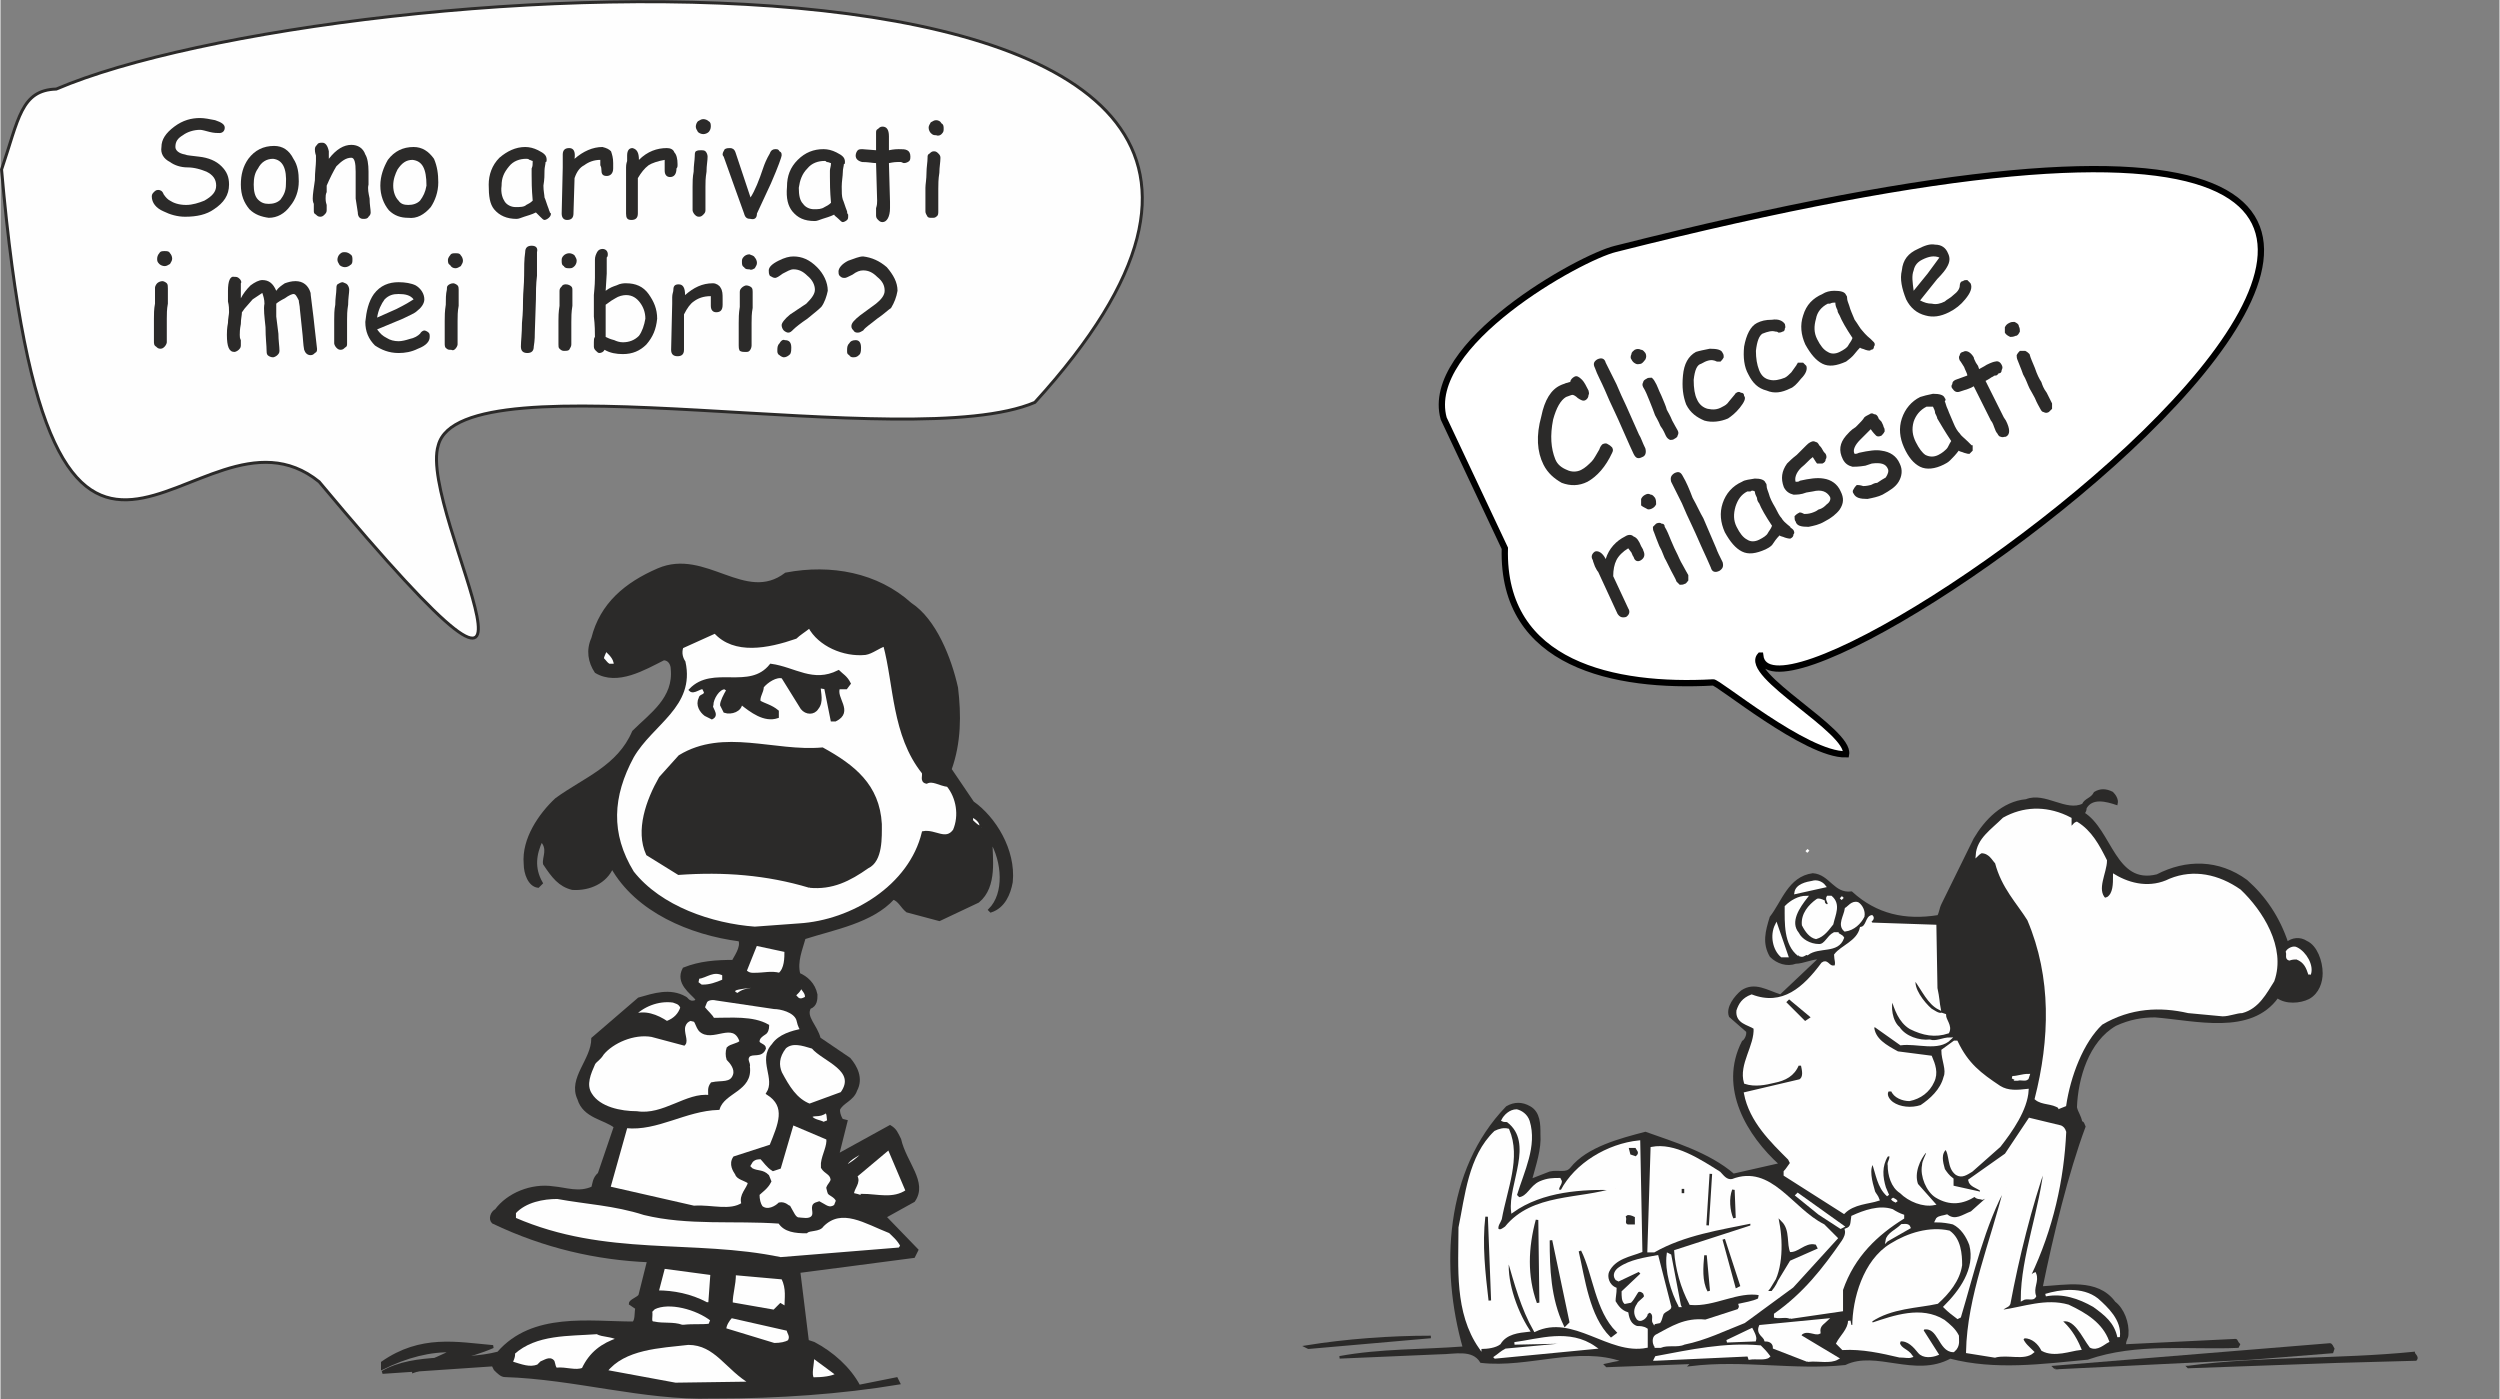 <?xml version="1.0" encoding="UTF-8"?>
<!DOCTYPE svg PUBLIC "-//W3C//DTD SVG 1.1//EN" "http://www.w3.org/Graphics/SVG/1.1/DTD/svg11.dtd">
<!-- Creator: CorelDRAW X7 -->
<svg xmlns="http://www.w3.org/2000/svg" xml:space="preserve" width="2346px" height="1313px" version="1.1" style="shape-rendering:geometricPrecision; text-rendering:geometricPrecision; image-rendering:optimizeQuality; fill-rule:evenodd; clip-rule:evenodd"
viewBox="0 0 2329 1304"
 xmlns:xlink="http://www.w3.org/1999/xlink">
 <rect x="0" y="0" width="2329" height="1304" fill="#808080" stroke="none"/>
 <defs>
  <style type="text/css">
   <![CDATA[
    .str0 {stroke:#2B2A29;stroke-width:2.791}
    .str1 {stroke:black;stroke-width:5.863}
    .str2 {stroke:#FEFEFE;stroke-width:2.383}
    .str3 {stroke:#2B2A29;stroke-width:2.383}
    .fil4 {fill:#FEFEFE}
    .fil5 {fill:#2B2A29}
    .fil0 {fill:#2B2A29}
    .fil1 {fill:#FEFEFE}
    .fil2 {fill:white}
    .fil3 {fill:#2B2A29;fill-rule:nonzero}
   ]]>
  </style>
 </defs>
 <g id="Layer_x0020_1">
  <path class="fil0 str0" d="M663 1302c-63,2 -128,-18 -193,-20 -3,0 -6,-3 -9,-6l-2 -4 -103 7c31,-18 74,-9 108,-18 32,-37 85,-28 126,-28 3,-3 2,-9 3,-14l-6 -4c0,-3 8,-5 9,-8l8 -32c-48,-2 -97,-13 -145,-36 -3,-3 -1,-9 3,-11 11,-15 33,-24 53,-21 12,1 24,6 37,0 1,-3 1,-9 6,-13l15 -44c-10,-8 -29,-9 -34,-26 -9,-19 13,-36 13,-56l43 -37c14,-4 29,-9 43,-1 2,1 2,3 6,4 2,0 5,0 5,-3 -5,-6 -19,-15 -12,-28 15,-6 30,-7 46,-7 1,-3 9,-13 6,-20 -46,-6 -96,-27 -119,-68 -6,14 -21,21 -37,20 -12,-3 -18,-11 -26,-23 -1,-6 5,-14 -3,-22 -6,13 -8,26 0,40l-3 3c-8,-1 -12,-12 -12,-21 -2,-23 14,-46 29,-60 26,-19 58,-30 72,-63 16,-16 39,-31 36,-59 0,-3 -2,-9 -8,-9 -18,9 -43,24 -63,12 -6,-9 -8,-20 -3,-31 8,-32 31,-51 61,-64 44,-19 81,33 119,4 42,-8 85,0 116,28 23,15 37,51 43,78 3,25 3,51 -6,76l21 31c20,14 39,44 36,74 -2,11 -7,23 -19,27l-1 -1c15,-15 13,-45 1,-65 0,16 5,43 -12,57l-36 17 -30 -8c-5,-4 -7,-10 -13,-12 -20,22 -55,28 -83,37 -3,11 -8,22 -5,34 7,3 14,9 16,19 0,4 0,10 -6,12 -5,9 6,17 9,29l28 19c6,7 12,18 6,29 -3,9 -13,11 -16,18 0,2 0,5 3,10l4 1 -8 32 49 -27c5,3 6,6 9,12 5,22 25,40 13,57l-27 15 30 31 -3 6 -107 14 8 65 6 2c17,9 33,23 42,40l35 -7 2 4c-54,9 -113,13 -170,13l-4 0 0 0z"/>
  <path class="fil1 str0" d="M629 1290l-65 -12c17,-22 51,-23 77,-26 26,0 36,24 59,37l-71 1z"/>
  <path class="fil1 str0" d="M757 1285c-3,-4 0,-13 0,-21l23 17c-5,3 -14,4 -23,4z"/>
  <path class="fil0 str0" d="M385 1278l0 -2 37 -17c-21,-1 -44,5 -66,16l0 -2 0 -3c36,-25 69,-18 103,-15 -23,10 -49,14 -74,23l0 0 0 0z"/>
  <path class="fil1 str0" d="M518 1276c-2,-1 -2,-4 -3,-7 -3,-4 -8,0 -11,1l-3 3c-8,3 -15,0 -25,-3 0,-1 3,-6 2,-9 21,-19 52,-17 78,-19 5,3 14,2 20,6 -15,5 -26,13 -33,28 -7,3 -16,-1 -25,0l0 0 0 0z"/>
  <path class="fil1 str0" d="M721 1253l-46 -14c0,-4 3,-9 6,-12l53 12c0,3 4,6 1,11 -3,2 -8,3 -14,3l0 0z"/>
  <path class="fil1 str0" d="M635 1236c-8,-3 -17,-1 -26,-3 -5,0 -2,-6 -3,-11l3 -3c14,-7 40,0 54,11l-2 5c-8,1 -15,0 -24,1l-2 0 0 0z"/>
  <path class="fil1 str0" d="M721 1222l-40 -7c0,-10 3,-17 3,-28l45 4c5,10 3,19 3,28l-5 -3 -6 6 0 0z"/>
  <path class="fil1 str0" d="M658 1215c-15,-8 -31,-11 -46,-11l6 -23 45 6 -2 28 -3 0 0 0z"/>
  <path class="fil1 str0" d="M727 1173c-81,-17 -163,0 -248,-37l0 -6c10,-11 27,-14 40,-14 27,5 53,6 81,15 41,10 84,5 126,8 5,8 15,9 25,9 3,-3 12,-1 15,-6 18,-18 40,-3 63,6 3,3 8,7 11,13l-2 3 -111 9 0 0z"/>
  <path class="fil1 str0" d="M744 1136c-4,0 -6,-6 -9,-11 -1,0 -4,-4 -9,-3 -3,3 -11,8 -17,3 -2,-3 -3,-7 -3,-12 3,-3 8,-6 11,-12l-2 -5c-5,-5 -9,-3 -15,-6l-3 -3 3 -5c3,-3 6,-3 9,-3 3,3 6,8 11,11l6 -2 12 -41 33 14c1,7 -4,15 -5,23l0 4c3,5 8,5 9,11 0,3 -3,5 -4,8l1 4c0,2 6,3 8,8l-2 5c-6,4 -9,0 -15,-3l-3 1c-5,2 0,8 -3,12 -3,4 -10,2 -13,2z"/>
  <path class="fil1 str0" d="M646 1125l-79 -18 16 -57c29,3 55,-16 86,-17 5,-16 31,-17 28,-39 1,-3 -3,-6 0,-10 4,-4 12,1 15,-7 0,-3 -5,-3 -6,-6 0,-4 3,-6 6,-8 2,-1 3,-4 3,-7 -14,-8 -34,-6 -51,-6 -1,-3 -6,-7 -9,-11l2 -5c1,-3 6,-4 10,-3l54 8c6,0 19,3 22,11 1,3 1,6 4,10 -9,2 -21,5 -27,14 -13,14 4,31 -5,45 19,12 11,29 3,49l-34 11c-4,6 0,12 2,15 1,4 8,5 12,8 -1,6 -9,12 -6,20 -12,8 -29,2 -45,3l-1 0 0 0z"/>
  <path class="fil1 str0" d="M803 1116c-3,-2 -6,-2 -9,-3 0,-6 7,-11 3,-17l31 -26 17 40c-13,9 -28,4 -42,4l0 2z"/>
  <path class="fil1 str0" d="M788 1088l0 -3c3,-6 12,-9 20,-15 -5,7 -11,12 -19,17l-1 1 0 0z"/>
  <path class="fil1 str0" d="M767 1047c-3,-2 -9,-2 -12,-6 2,-4 8,0 14,-5 3,1 2,6 3,9l-5 2z"/>
  <path class="fil1 str0" d="M593 1037c-15,0 -35,-4 -43,-17 -6,-9 -1,-20 3,-29 2,-3 5,-4 8,-9 9,-11 29,-20 46,-17l30 8c3,-3 -2,-11 0,-17 1,-3 3,-5 6,-6l4 1c2,2 2,5 5,9 11,11 31,-10 38,10l0 1c-3,3 -9,3 -12,6 -1,3 -1,7 0,10 3,3 8,9 6,15 -3,9 -12,6 -21,8 -3,4 -2,7 -2,12 -21,-3 -43,19 -68,15z"/>
  <path class="fil1 str0" d="M754 1030c-13,-5 -20,-17 -27,-30 -3,-7 -3,-15 4,-24 7,-6 16,-3 26,0 10,12 43,21 27,43l-30 11 0 0z"/>
  <path class="fil1 str0" d="M621 953c-9,-6 -21,-11 -32,-6 9,-10 24,-16 38,-14 2,1 6,1 8,6 -2,6 -6,11 -14,14l0 0z"/>
  <path class="fil1 str0" d="M743 931l-3 -3c1,-3 4,-3 6,-9l1 1c0,2 5,5 4,10 -2,1 -5,3 -8,1l0 0z"/>
  <path class="fil1 str0" d="M687 927l-4 -2 1 -3c5,-2 11,-2 17,-3l-1 3c-5,1 -8,1 -13,5z"/>
  <path class="fil1 str0" d="M653 919l-4 -3 1 -5c8,-1 14,-8 24,-3l0 6c-7,3 -13,5 -19,5l-2 0 0 0z"/>
  <path class="fil1 str0" d="M701 908c-1,0 -4,0 -7,-3l10 -25 28 6c0,7 0,17 -6,22 -8,-2 -14,0 -23,0l-2 0 0 0z"/>
  <path class="fil1 str0" d="M703 865c-40,-3 -88,-19 -114,-52 -22,-36 -20,-71 0,-108 18,-31 57,-47 48,-88 -2,-3 -4,-8 -2,-14l31 -14c18,20 49,14 75,5 3,-3 8,-6 13,-10 9,17 32,27 52,25 6,-1 12,-6 18,-8 10,37 8,84 36,119 1,3 -2,8 3,9 6,-3 12,2 20,3 9,11 12,28 6,42 -8,11 -18,0 -29,2 -12,50 -66,83 -116,86l-41 3 0 0z"/>
  <path class="fil0 str0" d="M754 826c-40,-12 -80,-15 -122,-12l-29 -18c-10,-22 0,-50 12,-71l18 -20c41,-25 88,-3 133,-7 29,16 52,34 54,70 0,12 1,34 -12,40 -17,12 -33,20 -54,18l0 0z"/>
  <path class="fil1 str0" d="M914 771c-3,0 -6,-3 -9,-6l0 -5c4,2 9,5 9,11l0 0z"/>
  <path class="fil1 str0" d="M530 748c2,-5 8,-6 13,-9 -2,3 -7,6 -13,9l0 0z"/>
  <path class="fil1 str0" d="M878 688l3 -31c0,6 0,14 0,21 0,4 0,5 -3,8l0 2z"/>
  <path class="fil0 str0" d="M775 671l-6 -30 -6 -1c0,6 3,14 -2,20 -3,5 -10,5 -14,0l-18 -29c-6,-2 -15,4 -19,9 0,5 -4,9 -3,14 5,3 11,4 17,9l0 5c-12,4 -24,-5 -34,-13 0,7 -9,10 -15,8l-3 -6c0,-3 3,-9 6,-14l-3 -2c-6,0 -12,10 -12,16 -2,3 6,9 0,12l-6 -3c-4,-3 -8,-9 -5,-15 0,-3 5,-2 5,-6l-2 -4c-3,-1 -9,5 -12,2 21,-22 55,2 75,-23 22,3 39,18 63,6 3,3 7,5 10,11l-3 4 -7 0c-4,10 13,22 -3,30l-3 0 0 0z"/>
  <path class="fil1 str0" d="M567 620c-3,-2 -3,-3 -6,-6 0,-3 2,-5 3,-9 2,3 9,7 9,15l-6 0 0 0z"/>
  <path class="fil2 str1" d="M1640 611c14,120 1127,-698 -135,-379 -33,8 -179,89 -160,158l57 121c-3,109 103,130 194,125 3,-2 87,68 124,67 4,-22 -96,-74 -80,-92z"/>
  <path class="fil1 str0" d="M297 449c-116,-94 -250,235 -296,-291 16,-47 18,-74 51,-75 259,-111 1343,-181 912,292 -117,50 -534,-44 -556,40 -20,63 153,350 -111,34z"/>
  <path class="fil3" d="M141 183c0,-2 1,-3 2,-4 1,-1 2,-2 4,-2 2,0 4,1 5,4 2,3 4,5 6,6 3,2 8,4 15,4 6,0 12,-2 17,-4 7,-4 11,-8 11,-14 0,-6 -3,-10 -9,-13 -5,-2 -11,-4 -18,-4 -6,0 -12,-2 -16,-5 -6,-3 -9,-8 -8,-14 0,-7 4,-13 12,-19 8,-6 16,-8 24,-8 4,0 9,1 14,2 6,2 9,4 9,7 0,3 -2,5 -5,5 -2,0 -5,0 -9,-1 -4,-1 -7,-2 -9,-2 -6,0 -12,2 -16,5 -5,3 -7,6 -7,11 0,3 3,6 9,7 2,1 6,1 13,2 9,1 16,4 21,9 5,5 7,10 7,17 0,10 -5,17 -14,23 -7,5 -16,7 -27,7 -7,0 -14,-2 -20,-5 -7,-3 -11,-8 -11,-14z"/>
  <path id="1" class="fil3" d="M250 203c-7,-1 -13,-3 -18,-8 -5,-6 -8,-13 -8,-23 0,-9 2,-17 7,-24 6,-8 14,-12 24,-12 8,0 14,4 18,12 4,6 5,13 5,21 0,9 -3,17 -8,23 -5,7 -12,11 -20,11zm4 -55c-6,0 -11,3 -14,9 -3,4 -4,9 -4,15 0,6 1,11 4,14 3,3 6,4 10,4 4,0 8,-1 11,-4 3,-4 5,-8 5,-14 1,-15 -3,-23 -12,-24z"/>
  <path id="2" class="fil3" d="M338 204c-3,0 -5,-2 -5,-6l-2 -13c0,-5 0,-9 0,-13 0,-1 0,-3 0,-6 0,-3 0,-5 0,-6 0,-8 -1,-13 -4,-13 -5,0 -9,3 -14,8 -3,5 -6,11 -9,18 0,2 0,4 0,6 -1,2 -1,4 -1,6 0,1 0,3 1,6 0,2 0,4 0,5 0,2 -1,3 -2,4 -1,1 -2,2 -4,2 -2,0 -3,-1 -4,-2 -2,-1 -2,-2 -2,-4 0,-1 0,-3 0,-6 -1,-2 -1,-4 -1,-5 0,-4 1,-10 2,-17 0,-8 1,-14 1,-18 0,-1 0,-3 0,-5 -1,-3 -1,-5 -1,-6 0,-2 1,-3 2,-4 1,-2 3,-2 5,-2 3,0 5,3 6,8l0 7c7,-9 14,-13 21,-13 6,0 11,3 13,9 2,3 3,9 3,16l0 7 0 5c-1,4 0,8 1,13 0,6 1,10 1,13 0,2 -1,3 -2,4 -1,2 -3,2 -5,2z"/>
  <path id="3" class="fil3" d="M380 203c-7,0 -13,-2 -18,-7 -5,-6 -8,-14 -8,-23 0,-9 3,-17 7,-24 6,-8 14,-12 24,-12 8,0 14,4 19,11 3,7 4,14 4,22 0,9 -3,17 -7,23 -6,7 -13,11 -21,10zm4 -54c-6,0 -10,3 -14,9 -2,4 -4,9 -4,15 0,6 2,11 5,14 2,3 5,4 9,4 4,0 8,-1 11,-4 3,-4 5,-8 6,-14 0,-16 -4,-23 -13,-24z"/>
  <path id="4" class="fil3" d="M507 205c-1,0 -2,-1 -4,-3 -2,-2 -3,-3 -4,-4 -4,2 -8,3 -11,4 -3,1 -5,2 -7,2 -9,0 -16,-3 -21,-9 -4,-5 -5,-12 -5,-23 0,-9 3,-18 10,-25 7,-6 15,-10 24,-10 4,0 8,1 12,3 6,3 8,5 8,9 0,1 0,2 -1,2 0,2 -1,5 -1,8 0,4 0,8 -1,14 0,5 1,9 1,11 1,2 2,6 4,11 0,1 1,2 1,3l1 1c0,2 -1,3 -2,4 -1,1 -3,2 -4,2zm-12 -42c0,-2 0,-4 0,-6 1,-2 1,-4 1,-7 -1,0 -2,-1 -3,-1 -1,-1 -2,-1 -3,-1 -6,0 -12,2 -16,7 -5,6 -7,11 -7,18 -1,7 1,12 3,15 2,3 6,5 10,5 4,0 8,0 10,-2 2,-1 4,-2 6,-4 -1,-11 -1,-19 -1,-24z"/>
  <path id="5" class="fil3" d="M571 157c0,5 -3,7 -6,7 -4,0 -5,-2 -5,-6 0,-1 0,-2 -1,-4l0 -5c-6,0 -11,2 -15,5 -4,2 -7,6 -9,12l-1 33c0,4 -2,6 -6,6 -3,0 -5,-2 -5,-6l1 -43c0,-1 0,-3 0,-6 0,-3 0,-5 0,-6 0,-4 2,-6 6,-6 4,0 6,3 5,10 8,-7 17,-11 26,-11 4,1 6,2 8,4 1,3 2,6 2,11 0,3 0,4 0,5z"/>
  <path id="6" class="fil3" d="M630 157c0,5 -2,8 -6,8 -3,0 -5,-2 -5,-6 0,-1 0,-3 0,-5l0 -5c-6,1 -12,3 -15,5 -4,3 -7,7 -10,12l0 33c0,4 -2,6 -6,6 -4,0 -5,-2 -5,-6l0 -43c0,-1 0,-3 1,-6 0,-2 0,-4 0,-5 0,-5 2,-7 5,-7 4,1 6,4 6,11 8,-8 17,-11 26,-11 3,0 6,1 7,4 2,2 3,6 3,11 0,2 0,3 -1,4z"/>
  <path id="7" class="fil3" d="M655 125c-2,0 -4,-1 -5,-2 -1,-2 -2,-3 -2,-5 0,-2 1,-4 2,-5 2,-1 3,-2 5,-2 2,0 4,1 5,2 2,1 2,3 2,5 0,2 -1,4 -2,5 -1,1 -3,2 -5,2zm2 49c0,3 0,6 0,11 0,5 0,8 0,11 0,2 -1,3 -2,4 -1,1 -2,2 -4,2 -2,0 -3,-1 -4,-2 -1,-1 -2,-3 -2,-4 0,-3 0,-6 0,-11 0,-5 0,-9 0,-11 0,-4 0,-9 1,-14 0,-6 1,-11 1,-14 0,-2 0,-4 1,-5 2,-1 3,-1 5,-1 1,0 3,0 4,1 1,1 2,3 2,5 0,4 -1,8 -1,14 -1,6 -1,10 -1,14z"/>
  <path id="8" class="fil3" d="M705 199c0,4 -2,6 -6,5 -3,0 -5,-1 -6,-5l-9 -25 -10 -28c-1,-1 -1,-2 -1,-2 0,-2 1,-3 2,-5 2,-1 3,-1 5,-1 2,0 4,1 5,4l14 42c4,-6 8,-16 12,-28 1,-3 3,-8 6,-13 1,-3 3,-4 5,-4 2,0 3,0 4,2 2,1 2,2 2,4 0,1 -3,10 -10,26l-13 28z"/>
  <path id="9" class="fil3" d="M785 207c-1,0 -2,-1 -4,-3 -2,-2 -4,-3 -4,-4 -4,2 -8,3 -11,4 -3,1 -5,2 -7,2 -10,0 -16,-3 -21,-9 -4,-5 -6,-12 -5,-23 0,-10 3,-18 10,-25 7,-7 15,-10 24,-10 4,0 8,1 12,3 6,3 8,5 8,9 0,1 0,2 -1,2 0,2 -1,4 -1,8 0,3 -1,8 -1,13 0,5 0,9 1,12 1,2 2,6 4,11 0,1 0,2 1,3l0 1c0,2 0,3 -1,4 -1,1 -3,2 -4,2zm-12 -42c0,-2 0,-4 0,-6 0,-2 1,-4 1,-7 -1,0 -2,-1 -4,-1 -1,-1 -1,-1 -2,-1 -6,0 -12,2 -16,7 -5,5 -7,11 -8,18 0,7 1,12 4,15 2,3 6,5 10,5 4,0 7,0 10,-2 2,-1 4,-2 6,-4 -1,-11 -1,-19 -1,-24z"/>
  <path id="10" class="fil3" d="M842 152c-1,0 -2,-1 -3,-1 -1,0 -2,0 -3,0 -1,0 -3,0 -8,1l1 36 0 2 0 4c0,8 -3,13 -7,13 -2,0 -3,-1 -4,-2 -1,-1 -2,-2 -2,-4 0,-1 0,-4 0,-7 1,-3 1,-5 1,-7l-1 -35c-3,0 -7,-1 -13,-1 -4,-1 -6,-3 -6,-6 0,-2 1,-4 2,-5 1,-1 3,-1 4,-1l13 1c0,-2 0,-5 0,-8 0,-4 0,-6 0,-8 0,-2 0,-3 2,-4 1,-1 2,-2 4,-2 4,0 6,3 6,9 0,2 0,4 0,6l0 3 0 4c5,-1 8,-1 9,-1 4,0 6,0 8,1 2,1 3,3 3,6 0,1 0,3 -1,4 -1,1 -3,2 -5,2z"/>
  <path id="11" class="fil3" d="M872 126c-2,0 -3,0 -5,-2 -1,-1 -2,-3 -2,-5 0,-2 1,-3 2,-5 2,-1 3,-2 5,-2 2,0 4,1 5,3 2,1 2,3 2,5 0,2 0,3 -2,5 -1,1 -3,2 -5,1zm2 50c0,2 0,6 0,11 0,4 0,8 0,10 0,2 0,4 -2,5 -1,1 -2,1 -4,1 -2,0 -3,0 -4,-1 -1,-2 -2,-3 -2,-5 0,-2 0,-6 0,-11 0,-4 0,-8 0,-11 0,-3 1,-8 1,-14 0,-5 1,-10 1,-14 0,-2 0,-3 2,-4 1,-1 2,-2 4,-2 2,0 3,1 4,2 1,1 2,2 2,4 0,4 -1,9 -1,14 -1,6 -1,11 -1,15z"/>
  <path id="12" class="fil3" d="M153 248c-2,0 -4,-1 -5,-2 -2,-2 -2,-3 -2,-5 0,-2 1,-4 2,-5 1,-2 3,-2 5,-2 2,0 4,0 5,2 1,1 2,3 2,5 0,2 -1,3 -2,5 -2,1 -3,2 -5,2zm2 49c0,2 0,6 0,11 0,5 0,8 0,11 0,1 -1,3 -2,4 -1,1 -2,2 -4,2 -2,0 -3,-1 -4,-2 -2,-1 -2,-3 -2,-5 0,-2 0,-6 0,-10 0,-5 0,-9 0,-11 0,-4 0,-9 1,-14 0,-6 0,-11 0,-15 0,-1 1,-3 2,-4 1,-1 3,-2 5,-2 1,0 3,1 4,2 1,1 1,3 1,5 0,3 0,8 0,14 -1,5 -1,10 -1,14z"/>
  <path id="13" class="fil3" d="M289 331c-3,0 -5,-2 -6,-5 -1,-5 -1,-11 -2,-19l-2 -19c0,-3 -1,-6 -1,-8 -2,-4 -3,-6 -5,-6 -1,0 -4,1 -8,4 -4,2 -7,4 -8,5 0,4 0,8 0,12l2 16c0,6 1,12 1,16 0,2 -1,3 -2,4 -1,1 -3,2 -4,2 -2,0 -4,-1 -5,-2 -1,-1 -1,-3 -1,-4 0,-5 -1,-12 -1,-22 -1,-10 -2,-17 -1,-22 0,-4 -1,-7 -2,-10 -3,2 -6,4 -9,6l-7 8c-1,1 -2,3 -3,4 0,3 -1,6 -1,11 -1,5 -1,8 -1,10 0,2 0,3 1,5 0,3 0,4 0,5 0,2 -1,3 -2,4 -1,1 -3,2 -4,2 -5,0 -7,-5 -7,-16 0,-2 0,-6 1,-11 0,-4 1,-8 1,-10 0,-3 0,-6 -1,-10 0,-4 0,-8 0,-10 0,-9 2,-14 6,-13 2,0 3,0 5,2 1,1 2,3 1,4 0,1 0,2 0,4 0,1 0,3 0,3l0 7c2,-4 5,-8 9,-12 4,-3 8,-5 11,-5 6,0 10,3 13,10 2,-3 5,-5 8,-7 3,-1 6,-2 10,-2 7,0 12,4 14,11 0,2 1,8 2,17 1,7 2,19 4,35 0,2 0,3 -2,4 -1,1 -2,2 -4,2z"/>
  <path id="14" class="fil3" d="M321 249c-2,0 -4,-1 -5,-2 -1,-2 -2,-3 -2,-5 0,-2 1,-4 2,-5 2,-2 3,-2 5,-2 2,0 4,1 5,2 2,1 2,3 2,5 0,2 0,4 -2,5 -1,1 -3,2 -5,2zm2 49c0,2 0,6 0,11 0,5 0,8 0,11 0,2 0,3 -2,4 -1,1 -2,2 -4,2 -2,0 -3,-1 -4,-2 -1,-1 -2,-3 -2,-4 0,-3 0,-6 0,-11 0,-5 0,-9 0,-11 0,-4 0,-9 1,-14 0,-6 1,-11 1,-14 0,-2 0,-4 1,-5 2,-1 3,-2 5,-2 2,1 3,1 4,2 1,1 2,3 2,5 0,3 -1,8 -1,14 -1,6 -1,10 -1,14z"/>
  <path id="15" class="fil3" d="M371 329c-9,0 -16,-3 -22,-7 -6,-6 -9,-13 -9,-22 1,-10 3,-19 8,-26 6,-8 14,-11 23,-11 6,0 12,1 16,3 5,3 8,8 8,13 0,4 -3,8 -7,11 -2,2 -7,4 -13,7l-24 10c3,4 5,6 9,8 3,2 7,3 11,3 3,0 7,-1 10,-2 5,-1 8,-3 10,-5 1,-2 3,-3 4,-3 1,0 3,1 4,2 1,1 1,2 1,4 0,4 -3,8 -11,11 -6,3 -12,4 -18,4zm0 -55c-5,0 -9,1 -13,5 -3,4 -6,10 -7,17l18 -8c8,-4 13,-7 16,-9 -3,-4 -8,-5 -14,-5z"/>
  <path id="16" class="fil3" d="M424 250c-2,0 -4,-1 -5,-3 -2,-1 -2,-3 -2,-5 0,-1 1,-3 2,-4 1,-2 3,-2 5,-2 2,0 4,0 5,2 1,1 2,3 2,5 0,2 -1,3 -2,5 -2,1 -3,2 -5,2zm2 49c0,2 0,6 0,11 0,4 0,8 0,11 0,1 -1,3 -2,4 -1,1 -2,2 -4,1 -2,0 -3,0 -4,-1 -2,-1 -2,-3 -2,-5 0,-2 0,-6 0,-11 0,-4 0,-8 0,-10 0,-4 0,-9 1,-15 0,-5 0,-10 1,-14 0,-2 0,-3 1,-4 1,-1 3,-2 5,-2 1,0 3,1 4,2 1,1 1,3 1,4 0,4 0,9 0,15 -1,5 -1,10 -1,14z"/>
  <path id="17" class="fil3" d="M499 279l-1 30c0,3 0,8 -1,14 0,4 -2,6 -6,6 -4,0 -6,-2 -6,-6 0,-5 1,-12 1,-22 1,-10 1,-17 1,-22 0,-6 1,-14 1,-22 0,-8 0,-15 1,-22 0,-4 2,-6 6,-6 4,0 6,2 5,6 0,7 0,14 0,22 -1,8 -1,16 -1,22z"/>
  <path id="18" class="fil3" d="M530 250c-2,0 -4,0 -5,-2 -2,-1 -2,-3 -2,-5 0,-2 0,-3 2,-5 1,-1 3,-2 5,-2 2,0 4,1 5,2 1,2 2,3 2,5 0,2 -1,4 -2,5 -2,2 -3,2 -5,2zm2 50c0,2 0,6 0,10 0,5 0,9 0,11 0,2 -1,3 -2,5 -1,1 -3,1 -4,1 -2,0 -3,0 -5,-2 -1,-1 -1,-2 -1,-4 0,-2 0,-6 0,-11 0,-5 0,-8 0,-11 0,-3 0,-8 1,-14 0,-6 0,-10 0,-14 0,-2 1,-3 2,-4 1,-2 3,-2 4,-2 2,0 4,1 5,2 1,1 1,2 1,4 0,4 0,9 0,14 -1,6 -1,11 -1,15z"/>
  <path id="19" class="fil3" d="M580 330c-6,0 -12,-1 -17,-4 -1,2 -3,3 -5,3 -1,0 -2,-1 -3,-2 -1,-1 -2,-2 -2,-4 0,-1 0,-2 0,-4 0,-2 0,-4 1,-5 0,-4 0,-11 -1,-19 0,-9 0,-15 0,-20 0,-2 1,-8 1,-16 0,-8 0,-14 0,-17 0,-3 1,-5 2,-7 1,-2 3,-3 5,-3 3,0 5,2 5,5 0,1 0,2 -1,3 0,1 0,2 0,2l0 13 -1 16c4,-3 7,-4 10,-5 4,-2 7,-2 9,-2 9,0 16,3 21,10 5,7 8,14 8,23 -1,10 -4,17 -10,24 -6,6 -13,9 -22,9zm3 -55c-3,0 -7,1 -10,3 -2,1 -5,3 -9,6l0 10 0 10 0 10c2,1 4,2 8,3 2,1 5,2 8,2 6,0 11,-2 15,-6 3,-4 5,-10 6,-16 0,-6 -2,-11 -5,-15 -3,-4 -7,-7 -13,-7z"/>
  <path id="20" class="fil3" d="M673 284c0,5 -2,7 -6,7 -3,0 -5,-2 -5,-6 0,-1 0,-2 0,-4l0 -5c-7,0 -12,2 -16,5 -3,2 -6,6 -9,12l0 33c0,4 -2,6 -6,6 -4,0 -6,-2 -6,-6l1 -43c0,-1 0,-3 0,-6 0,-3 1,-5 1,-6 0,-4 1,-6 5,-6 4,0 6,3 6,10 8,-7 16,-11 26,-11 3,0 6,2 7,4 2,3 2,6 2,11 0,2 0,4 0,5z"/>
  <path id="21" class="fil3" d="M698 251c-2,0 -4,0 -5,-2 -2,-1 -2,-3 -2,-5 0,-2 0,-3 2,-5 1,-1 3,-2 5,-2 2,1 4,1 5,3 1,1 2,3 2,5 0,2 -1,3 -2,5 -2,1 -3,2 -5,1zm2 50c0,2 0,6 0,11 0,4 0,8 0,10 0,2 -1,4 -2,5 -1,1 -2,1 -4,1 -2,0 -3,0 -5,-1 -1,-2 -1,-3 -1,-5 0,-2 0,-6 0,-11 0,-4 0,-8 0,-10 0,-4 0,-9 1,-15 0,-5 0,-10 0,-14 0,-2 1,-3 2,-4 1,-1 3,-2 4,-2 2,0 4,1 5,2 1,1 1,3 1,4 0,4 0,9 0,15 -1,5 -1,10 -1,14z"/>
  <path id="22" class="fil3" d="M734 310c-1,0 -3,-1 -4,-2 -1,-1 -2,-3 -2,-5 0,-2 3,-6 8,-10l15 -10c5,-5 8,-9 8,-13 0,-4 -2,-9 -7,-13 -4,-4 -8,-6 -13,-6 -3,0 -6,2 -10,4 -4,3 -6,4 -7,4 -2,0 -3,-1 -5,-2 -1,-2 -1,-3 -1,-5 0,-3 3,-6 9,-9 6,-3 10,-4 14,-4 8,0 15,3 22,10 6,6 10,14 10,22 -1,5 -3,11 -6,15 -3,3 -7,6 -13,11 -6,4 -11,8 -13,10 -2,2 -3,3 -5,3zm-4 23c-1,0 -3,-1 -4,-2 -2,-1 -2,-3 -2,-4 0,-3 0,-5 2,-7 1,-2 3,-4 5,-3 4,0 6,2 6,7 0,2 0,4 -1,6 -2,2 -4,3 -6,3z"/>
  <path id="23" class="fil3" d="M799 310c-1,0 -3,0 -4,-2 -1,-1 -2,-2 -2,-4 0,-3 3,-6 8,-10l15 -11c5,-4 8,-8 8,-12 0,-5 -2,-9 -7,-13 -4,-4 -8,-6 -13,-6 -3,0 -6,1 -10,4 -4,2 -6,3 -7,3 -2,0 -3,0 -5,-2 -1,-1 -1,-3 -1,-4 0,-3 3,-7 9,-10 6,-2 10,-4 14,-4 8,1 15,4 22,10 6,7 10,14 10,22 -1,6 -3,11 -6,16 -3,2 -7,6 -13,10 -6,5 -11,8 -13,11 -2,1 -3,2 -5,2zm-4 23c-1,0 -3,0 -4,-2 -2,-1 -2,-2 -2,-4 0,-3 0,-5 2,-7 1,-2 3,-3 6,-3 3,0 5,2 5,7 0,2 0,4 -1,6 -2,2 -3,3 -6,3z"/>
  <polygon class="fil4 str2" points="1683,794 1685,792 "/>
  <path class="fil5 str3" d="M1497 1273l-1 -1c4,-1 10,-2 15,-3l1 -1c-42,-15 -88,6 -132,1 -8,-13 -25,-8 -39,-8l-93 4c38,-7 77,-6 116,-9 -21,-74 -17,-165 40,-224 7,-4 14,-4 21,0 9,5 9,16 9,25 1,14 -4,28 -8,43l18 -7c8,-2 15,2 20,-4 15,-19 46,-27 69,-33 25,9 59,19 82,39l44 -10c-30,-27 -57,-71 -35,-114 2,-1 5,-6 4,-10l-16 -14c-3,-8 5,-18 11,-23 12,-8 23,0 36,4l37 -35c-6,-1 -16,4 -23,4 -8,3 -17,0 -23,-6 -7,-12 -4,-23 0,-36 11,-14 17,-37 39,-40 15,1 19,19 36,17 23,21 50,27 81,22 2,-3 2,-7 4,-11l30 -61c10,-17 26,-34 48,-36 17,-7 37,12 53,4 2,-5 8,-5 11,-11 5,-3 10,-3 16,0 2,2 5,6 4,10 -9,-3 -23,-7 -29,4 0,1 0,3 -2,5 26,16 29,68 69,58 27,-14 57,-14 83,5 17,15 30,34 38,58 5,-4 12,-5 18,-1 9,4 14,18 14,29 0,8 -3,18 -12,23 -8,4 -21,5 -29,-1 -25,35 -76,21 -114,18 -12,0 -24,2 -37,8 -26,15 -36,50 -37,77 1,5 4,8 5,14 2,0 2,2 3,4 -16,43 -30,101 -40,150 22,-1 52,-8 68,14 8,6 13,19 12,30 0,3 -3,6 -2,10l103 -5c1,0 1,2 3,4l-1 2c-45,2 -94,-5 -140,11 -42,4 -86,10 -128,-1 -33,18 -69,-8 -98,6 -47,5 -95,-5 -144,1l2 -2 -80 3z"/>
  <path class="fil5 str3" d="M1915 1275l-1 -1 257 -21c1,0 2,2 3,4l-1 3 -75 6 -183 9z"/>
  <path class="fil5 str3" d="M2039 1274c68,-9 140,-6 210,-13 0,1 4,4 2,6l-73 2 -139 5z"/>
  <path class="fil4 str2" d="M1542 1267l1 -2c32,-6 64,-13 97,-10 3,3 5,5 8,9 -3,3 -12,1 -18,2l-1 -3 -87 4z"/>
  <path class="fil4 str2" d="M1684 1268l-31 -12c0,-4 -3,-7 -8,-7 -1,-4 -8,-6 -5,-13l62 -6c-3,3 -8,5 -7,12 -4,2 -11,-4 -17,1l-1 2 35 21c-7,4 -18,1 -27,2l-1 0z"/>
  <path class="fil4 str2" d="M1393 1265c3,-2 6,-5 10,-7l54 -5 1 -2 -47 1c23,-3 51,-13 75,4l-93 9z"/>
  <path class="fil4 str2" d="M1770 1264c-17,-4 -35,-8 -53,-7l-5 -5c3,-6 11,-13 11,-21l1 5 3 0c0,-25 10,-61 35,-76 16,-10 36,-16 54,-12 10,7 11,21 11,31 -2,14 -12,26 -22,35 -18,4 -43,4 -62,17l1 3c21,-7 46,-16 67,-3 5,4 10,8 13,14 0,4 1,8 -2,12l-2 2c-13,0 -13,-24 -28,-21l-1 2 14 22c-5,2 -13,3 -17,-2 -4,-5 -10,-12 -18,-11l-1 3c2,6 8,6 12,12 -3,1 -6,0 -10,0l-1 0z"/>
  <path class="fil4 str2" d="M1858 1264l-25 -4c1,-52 23,-103 36,-156 -21,38 -31,83 -43,123l-2 1c-4,-3 -8,-6 -12,-10 14,-14 30,-35 24,-58 -3,-8 -8,-16 -16,-20 -4,-1 -10,-2 -16,-2l1 -2c2,-2 6,-2 9,-3 8,6 15,0 23,-3l18 -16c-3,-2 -4,2 -8,3 -2,-1 -5,0 -7,-3 -11,7 -23,9 -36,1 -8,-5 -14,-19 -12,-29 0,-4 3,-8 4,-12l-2 -1c-6,7 -12,20 -8,31l16 18c-10,2 -23,-3 -31,-11 -8,-5 -11,-16 -11,-25 -1,-3 3,-6 1,-10l-3 1c-6,10 -5,20 -2,30l3 7c-9,-8 -10,-20 -14,-31 -5,6 -2,18 1,28 1,2 3,4 4,7 -9,3 -23,3 -32,12l-55 -35 0 -3c2,-2 3,-4 6,-8l-2 -4c-16,-16 -36,-35 -41,-61l51 -12c5,-3 3,-10 2,-15l-4 0c-4,10 -12,14 -22,16 -8,2 -18,4 -27,1 -5,-17 10,-34 9,-51 -6,-4 -17,-5 -16,-16 2,-6 5,-11 13,-14 29,11 49,-7 66,-30 4,-3 5,2 9,3l3 0c2,-3 0,-7 0,-11 6,-8 21,-12 24,-25 6,-1 5,-10 10,-11 2,2 -1,4 -2,5l2 2 59 2 1 58c2,9 2,14 3,19 -10,-5 -15,-17 -23,-28 -3,9 8,23 15,29 2,1 7,5 10,4l3 1c0,5 6,10 3,16 -12,4 -23,2 -35,-4 -10,-6 -14,-18 -17,-28 -3,8 -1,22 6,28 6,9 19,13 29,12 6,2 12,-2 19,-2 -11,11 -31,3 -46,5l-24 -17 -2 1c1,12 12,18 23,24l31 4c3,7 6,15 2,23 -4,9 -12,15 -22,17 -6,0 -14,-3 -16,-9l-4 0c-3,4 0,9 4,12 7,5 18,6 27,3 9,-6 19,-15 22,-27 3,-7 -2,-16 -2,-25l11 -8 2 0c10,21 22,30 40,42 8,5 17,4 26,3 -1,18 -15,38 -26,52l-26 23c-5,3 -9,6 -14,3 -8,-6 -5,-18 -10,-24 -6,5 -4,13 -2,20 2,3 4,6 8,9 0,2 0,4 0,7l27 6 0 -3c-4,-3 -10,-4 -11,-9l34 -24 22 -33 29 7c2,1 3,2 4,5 -2,44 -12,90 -33,134 1,3 2,-1 5,-2 3,7 -3,13 0,21 -2,4 -7,0 -12,3 0,-40 18,-84 22,-127 -14,40 -26,88 -34,131 -1,3 -7,3 -7,7 21,-3 41,-11 62,-5 17,8 31,17 37,33 -4,2 -10,8 -16,5 -7,-9 -15,-29 -28,-24 7,6 13,14 18,26 -9,1 -24,7 -35,1 -3,-6 -9,-12 -17,-12l-2 2c2,5 6,8 10,12 -8,7 -23,1 -35,4l-1 0z"/>
  <path class="fil5 str3" d="M1219 1256l-2 -1c37,-6 78,-9 116,-9l-114 10z"/>
  <path class="fil4 str2" d="M1379 1256c-23,-33 -19,-75 -19,-112 6,-29 9,-66 33,-89 4,-2 8,-3 12,-2 11,26 -2,55 -7,83 -1,3 -4,6 -3,10 3,2 5,0 8,-2 25,-31 69,-25 102,-36 -30,-1 -68,1 -96,21 -3,-25 22,-64 -4,-84 -1,-1 -3,0 -5,-1 2,-4 7,-9 13,-9 4,1 9,4 11,10 7,23 -5,46 -12,69l3 3c9,-1 11,-11 20,-15 7,-3 12,-3 18,-3l1 2c0,3 -4,6 -2,9l3 0c13,-25 43,-43 72,-46l2 102c-10,4 -25,6 -31,19 -2,5 0,13 7,16 0,4 -1,8 -1,12 3,5 6,9 12,11 1,6 3,11 9,13 3,0 6,0 9,2 0,5 0,10 0,16 -35,7 -68,-32 -104,-15 -12,-21 -18,-44 -25,-68 -3,19 6,48 19,68 -9,1 -21,2 -27,12 -4,3 -11,4 -17,4l-1 0z"/>
  <path class="fil4 str2" d="M1544 1255l-2 -1c-1,-2 -2,-7 1,-9 15,-8 27,-16 46,-14l31 -10c0,-1 2,-2 1,-5 4,-1 12,-2 18,-5l1 -5c-21,-4 -43,11 -65,9 -8,-15 -13,-33 -14,-49l71 -23 0 -4c-29,6 -63,11 -91,27l-5 0 3 -96c21,-4 44,11 63,23 3,3 6,8 12,7 36,-14 55,27 85,42l12 12 -41 45 -45 33c-18,7 -36,16 -56,20 -6,3 -15,0 -22,3l-3 0z"/>
  <path class="fil4 str2" d="M1609 1250l23 -11c1,2 4,7 3,10l-26 1z"/>
  <path class="fil5 str3" d="M1501 1245c-19,-19 -23,-53 -29,-79 11,22 13,56 33,76l-4 3z"/>
  <path class="fil4 str2" d="M1974 1246c-3,-14 -12,-21 -23,-29 -14,-8 -29,-13 -45,-10 13,-4 34,-7 48,4 9,8 22,20 20,35z"/>
  <path class="fil5 str3" d="M1458 1235c-12,-25 -13,-53 -13,-79l16 76 -3 3z"/>
  <path class="fil4 str2" d="M1541 1233c-2,-3 2,-8 -4,-11l-3 2c0,1 0,2 -2,4 -1,1 -4,3 -6,1 -3,-4 -3,-9 0,-13 1,-3 6,-5 7,-8l-1 -3c-1,-1 -3,-3 -6,-2 -2,2 -4,7 -7,10l-5 1c-2,-2 -2,-6 -2,-10l18 -17 -3 -3 -19 9 -2 -1c-3,-4 0,-8 3,-10 10,-7 24,-9 35,-11l12 47c0,2 -4,3 -6,5 -2,1 -2,6 -4,9l-5 1z"/>
  <path class="fil4 str2" d="M1668 1228c-4,-2 -9,0 -14,-1l0 -2c27,-19 45,-42 63,-68 2,-3 4,-7 3,-11 6,-2 5,-6 6,-12 11,-5 25,-10 37,-6 3,2 7,4 10,5l0 2c-24,15 -46,35 -57,67 0,6 0,13 0,19l-48 7z"/>
  <path class="fil4 str2" d="M1565 1217c-7,-13 -13,-33 -11,-48l2 1 9 47z"/>
  <path class="fil5 str3" d="M1433 1214c-9,-25 -8,-51 -1,-77l1 77z"/>
  <path class="fil5 str3" d="M1388 1212c-3,-26 -6,-52 -3,-78l3 78z"/>
  <path class="fil5 str3" d="M1592 1203c-5,-9 -4,-22 -3,-33l3 33z"/>
  <path class="fil5 str3" d="M1650 1202c12,-14 13,-42 9,-63 8,8 4,20 8,29 9,1 15,-9 24,-7l1 2 -25 11 -17 28z"/>
  <polygon class="fil5 str3" points="1618,1199 1606,1155 1620,1198 "/>
  <path class="fil4 str2" d="M1758 1156c1,-6 9,-9 14,-14 2,0 6,-1 7,2l-21 12z"/>
  <polygon class="fil4 str2" points="1715,1144 1695,1131 1674,1114 1675,1113 1717,1143 "/>
  <polygon class="fil5 str3" points="1591,1142 1594,1094 "/>
  <path class="fil5 str3" d="M1517 1140c-2,0 0,-3 -1,-6 1,-1 4,0 6,1l0 5 -5 0z"/>
  <path class="fil5 str3" d="M1616 1135c-3,-7 -4,-18 -1,-26l1 26z"/>
  <path class="fil4 str2" d="M1767 1120c-1,-1 -3,-1 -4,-3 1,1 3,1 4,3z"/>
  <polygon class="fil5 str3" points="1568,1112 1568,1108 "/>
  <path class="fil5 str3" d="M1523 1076l-3 -1 -1 -4 4 0c1,2 3,3 1,5l-1 0z"/>
  <path class="fil4 str2" d="M1919 1032c-7,-5 -16,-3 -22,-8 14,-55 16,-113 -7,-167 -10,-16 -24,-30 -30,-53 -3,-3 -6,-10 -14,-10 0,0 -2,1 -4,3 1,-15 14,-23 25,-34 18,-10 38,-11 58,-2 0,0 2,1 4,2 0,2 0,5 0,8 3,0 3,-3 6,-4 13,8 20,21 27,35 0,11 -10,27 -1,36l3 -1c6,-4 6,-13 6,-21 15,9 34,13 52,4 22,-9 45,-4 65,10 20,19 42,53 31,84 -7,11 -14,25 -29,29 -5,0 -12,3 -18,3l-32 -3c-26,-6 -54,-5 -81,11 -18,17 -30,49 -34,76l-5 2z"/>
  <path class="fil4 str2" d="M1879 1006l-4 -2c5,0 9,-2 15,-2l-1 3c-2,2 -6,0 -9,1l-1 0z"/>
  <polygon class="fil5 str3" points="1682,950 1666,934 1667,933 1685,948 "/>
  <path class="fil4 str2" d="M2152 908c-2,-6 -4,-12 -12,-15 -2,0 -4,0 -7,1 -3,-1 -1,-4 -2,-7 1,-2 6,-5 9,-3 8,4 15,16 12,24z"/>
  <path class="fil4 str2" d="M1660 891c-7,-6 -10,-19 -5,-29l10 29 -5 0z"/>
  <path class="fil4 str2" d="M1676 890c-13,-10 -12,-30 -12,-45 5,-5 12,-9 19,-9 -7,9 -17,23 -8,34 3,6 11,11 20,11 6,0 8,-8 14,-11l3 0c0,1 4,2 5,4 -5,14 -22,7 -33,15 -2,-1 -4,3 -7,1l-1 0z"/>
  <path class="fil4 str2" d="M1692 874c-5,-1 -9,-6 -12,-12 -1,-10 6,-18 13,-23 1,-1 4,0 6,1 0,2 1,3 3,4 5,-1 -1,-5 1,-8l3 0c8,7 3,16 1,25 -4,5 -8,11 -15,13z"/>
  <path class="fil4 str2" d="M1719 867c-6,-5 0,-13 1,-20 2,-1 6,-7 11,-5 3,2 6,7 5,12 -3,6 -9,12 -17,13z"/>
  <polygon class="fil4 str2" points="1715,838 1717,836 "/>
  <path class="fil4 str2" d="M1673 832c1,-7 10,-9 16,-10 3,-1 8,0 11,4l-27 6z"/>
  <path class="fil3" d="M1477 373c-2,1 -4,0 -7,-2 -2,-2 -4,-3 -5,-3 -1,0 -3,1 -6,2 -5,3 -9,10 -12,21 -3,15 -2,27 2,37 2,5 6,8 11,10 4,2 9,2 13,0 4,-2 7,-5 10,-8 2,-2 4,-6 7,-11 1,-3 2,-4 3,-5 2,-1 4,-1 5,0 2,1 3,2 4,3 1,2 1,3 0,5 -6,13 -14,22 -23,27 -8,4 -16,4 -24,1 -7,-4 -13,-9 -17,-17 -6,-12 -7,-27 -2,-45 3,-15 9,-25 18,-29 2,-1 3,-1 5,-2 1,0 3,-1 4,-1 0,-2 2,-4 4,-5 2,-1 4,0 7,3 2,2 4,6 6,10 0,1 1,3 0,4 0,2 -1,4 -3,5z"/>
  <path id="1" class="fil3" d="M1515 378l12 27c2,3 3,7 6,13 1,4 0,7 -3,8 -4,2 -6,1 -8,-3 -2,-4 -5,-11 -9,-20 -4,-9 -7,-16 -9,-20 -3,-6 -6,-13 -9,-20 -3,-7 -7,-14 -9,-20 -2,-4 -1,-6 2,-8 4,-2 7,-1 8,3 3,6 6,12 10,20 3,7 6,14 9,20z"/>
  <path id="2" class="fil3" d="M1529 339c-1,0 -3,1 -5,0 -2,-1 -3,-2 -4,-4 -1,-1 -1,-3 0,-5 0,-2 2,-3 3,-4 2,-1 4,-1 6,0 2,0 3,2 4,3 1,2 1,4 0,6 -1,1 -2,3 -4,4zm24 43c1,2 3,5 5,10 2,4 4,7 5,9 1,2 1,3 0,5 0,1 -1,2 -3,3 -1,1 -3,1 -4,1 -2,-1 -3,-2 -4,-4 -1,-2 -2,-5 -5,-9 -2,-5 -4,-8 -5,-10 -1,-3 -3,-8 -5,-13 -2,-5 -4,-10 -6,-13 -1,-2 -1,-3 0,-5 0,-1 1,-2 3,-3 1,-1 3,-1 5,-1 1,1 2,2 3,4 2,3 3,7 6,13 2,5 4,9 5,13z"/>
  <path id="3" class="fil3" d="M1610 390c-7,3 -15,4 -22,2 -7,-3 -13,-7 -17,-15 -3,-8 -4,-16 -3,-27 1,-11 5,-18 12,-22 3,-1 8,-2 13,-3 7,0 11,1 12,4 1,1 1,3 1,4 -1,2 -2,3 -3,4 -1,0 -2,0 -3,0 -1,0 -2,-1 -3,-1 -3,-1 -7,0 -12,3 -4,1 -6,6 -7,15 0,8 1,14 3,18 2,5 6,8 10,9 5,1 9,1 14,-2 2,-1 4,-2 6,-5l5 -6c1,-1 1,-2 2,-2 1,-1 3,-1 4,0 2,0 3,1 3,3 2,2 0,6 -4,11 -4,5 -8,8 -11,10z"/>
  <path id="4" class="fil3" d="M1668 362c-8,4 -15,5 -22,2 -8,-2 -13,-7 -17,-15 -4,-7 -5,-16 -4,-26 2,-11 6,-19 12,-22 4,-2 8,-3 14,-3 6,-1 10,1 12,4 0,1 1,3 0,4 0,2 -1,3 -2,3 -2,1 -3,1 -4,1 -1,-1 -2,-1 -3,-1 -3,-1 -7,0 -12,2 -3,2 -5,7 -6,16 0,7 1,13 3,18 2,5 5,8 10,9 4,1 9,0 14,-2 2,-1 4,-3 6,-5l5 -7c0,-1 1,-1 1,-2 2,0 3,0 5,0 1,1 2,2 3,3 1,3 0,7 -5,12 -4,5 -7,8 -10,9z"/>
  <path id="5" class="fil3" d="M1743 326c0,1 -2,1 -5,0 -2,-1 -4,-1 -5,-2 -3,3 -5,6 -7,8 -3,3 -5,4 -6,5 -9,4 -16,5 -22,2 -6,-3 -11,-9 -16,-18 -4,-9 -5,-18 -2,-27 3,-10 9,-16 18,-20 3,-2 7,-3 11,-3 6,0 10,1 11,4 1,1 1,2 1,3 0,2 1,4 2,7 1,4 3,8 5,13 3,4 5,8 7,10 1,1 3,4 8,8 0,0 1,1 2,2l1 1c1,1 1,3 0,4 0,2 -1,3 -3,3zm-29 -32c-1,-2 -2,-3 -2,-5 -1,-2 -2,-4 -2,-7 -2,0 -3,0 -5,1 -1,0 -2,0 -2,0 -6,3 -10,8 -11,14 -2,7 -2,13 1,19 3,6 6,10 10,12 3,2 7,2 11,0 4,-2 7,-4 8,-6 1,-2 3,-4 4,-7 -6,-9 -10,-16 -12,-21z"/>
  <path id="6" class="fil3" d="M1816 291c-8,4 -15,5 -22,3 -8,-2 -14,-7 -18,-15 -4,-10 -6,-19 -4,-27 1,-10 6,-16 15,-20 6,-3 11,-5 16,-4 6,0 10,3 12,8 2,4 2,8 -1,13 -1,2 -4,6 -9,11l-16 20c4,2 7,3 11,3 4,1 8,0 12,-2 2,-2 5,-3 8,-6 4,-3 6,-6 6,-9 0,-2 1,-4 3,-4 1,-1 2,-1 4,-1 1,1 2,2 3,3 2,4 0,9 -5,15 -4,5 -9,9 -15,12zm-25 -49c-4,2 -7,5 -8,10 -2,5 -1,11 0,19l13 -16c5,-7 9,-12 11,-15 -5,-2 -10,-1 -16,2z"/>
  <path id="7" class="fil3" d="M1531 513c2,4 1,7 -2,9 -3,2 -6,1 -7,-3 -1,-1 -1,-2 -2,-4l-3 -4c-5,3 -9,7 -11,11 -2,4 -3,9 -3,15l14 30c2,3 1,6 -2,8 -4,1 -6,0 -8,-3l-18 -39c-1,-1 -2,-3 -3,-5 -1,-3 -2,-5 -2,-6 -2,-3 -1,-6 2,-8 3,-1 7,1 10,7 3,-10 10,-17 18,-21 3,-2 6,-2 8,0 3,1 5,4 7,9 1,2 2,3 2,4z"/>
  <path id="8" class="fil3" d="M1539 474c-2,1 -4,1 -5,0 -2,-1 -4,-2 -5,-3 0,-2 0,-4 0,-6 1,-2 2,-3 4,-4 2,-1 3,-1 5,0 2,0 3,2 4,3 1,2 1,4 1,6 -1,2 -2,3 -4,4zm24 43c1,2 2,5 5,10 2,4 4,7 5,9 0,2 0,3 0,5 -1,1 -2,3 -3,3 -2,1 -3,1 -5,1 -1,-1 -2,-2 -3,-3 -1,-3 -3,-6 -5,-10 -2,-4 -4,-8 -5,-10 -2,-3 -3,-8 -6,-13 -2,-5 -4,-10 -5,-13 -1,-2 -1,-3 -1,-5 1,-1 2,-2 3,-3 2,-1 4,-1 5,0 2,0 3,1 3,3 2,3 4,8 6,13 2,5 4,9 6,13z"/>
  <path id="9" class="fil3" d="M1587 483l12 28c1,3 3,7 6,13 1,4 0,6 -3,8 -4,2 -7,1 -8,-3 -2,-5 -5,-11 -9,-20 -4,-9 -7,-16 -9,-20 -3,-6 -6,-13 -9,-20 -4,-8 -7,-14 -10,-20 -1,-4 0,-6 3,-8 4,-2 6,-1 8,3 3,5 6,12 9,20 4,7 7,14 10,19z"/>
  <path id="10" class="fil3" d="M1668 502c0,0 -2,0 -5,-1 -2,-1 -4,-1 -5,-2 -3,3 -5,6 -7,9 -2,2 -4,3 -6,4 -9,4 -16,5 -22,2 -6,-3 -11,-9 -16,-18 -4,-9 -5,-18 -2,-27 3,-9 9,-16 18,-20 3,-2 7,-2 12,-3 5,0 9,1 10,4 1,1 1,2 1,3 0,2 1,4 2,7 1,4 3,8 6,13 2,4 4,8 6,10 1,2 3,4 8,8 0,1 1,1 2,2l1 1c1,2 1,3 0,4 0,2 -1,3 -3,4zm-29 -33c-1,-1 -2,-3 -2,-5 -1,-2 -2,-4 -2,-6 -2,-1 -3,-1 -4,0 -2,0 -2,0 -3,0 -6,3 -9,8 -11,14 -2,7 -2,13 1,19 3,6 6,10 10,12 3,2 7,2 11,0 4,-2 7,-4 8,-6 1,-2 3,-4 4,-7 -6,-9 -10,-16 -12,-21z"/>
  <path id="11" class="fil3" d="M1698 432c-2,0 -4,0 -5,0 -1,-1 -2,-3 -4,-6 -3,2 -6,6 -11,10 -5,5 -6,10 -5,13 2,0 3,0 4,-1 9,-2 16,-3 22,-2 7,1 13,5 16,12 3,6 3,11 -1,17 -3,4 -8,8 -14,11 -5,3 -10,4 -15,5 -7,0 -11,-1 -12,-5 -1,-1 -1,-3 -1,-5 1,-1 2,-2 4,-3 1,-1 3,0 5,1 1,0 4,0 7,-1 3,-1 5,-2 6,-3 4,-1 6,-3 8,-5 3,-2 4,-5 3,-7 -3,-5 -8,-7 -16,-5l-6 1c-5,2 -9,2 -12,2 -4,-1 -7,-3 -9,-7 -3,-8 -2,-15 3,-22 2,-2 5,-5 9,-8 4,-4 7,-7 9,-9 1,-1 2,-2 4,-3 2,-1 3,-1 5,0 1,0 2,1 3,3 1,1 2,2 3,4 1,2 2,3 3,4 1,2 1,4 0,5 0,2 -1,3 -3,4z"/>
  <path id="12" class="fil3" d="M1753 406c-2,1 -4,1 -5,0 -1,-1 -3,-3 -5,-6 -2,2 -6,6 -10,10 -5,5 -7,10 -5,13 1,0 2,0 4,-1 9,-2 16,-3 21,-2 8,1 14,5 17,12 3,6 2,12 -1,17 -3,5 -8,8 -15,12 -4,2 -9,3 -14,4 -7,0 -11,-1 -13,-5 -1,-1 -1,-3 0,-4 1,-2 2,-3 3,-4 1,0 3,0 6,1 1,0 3,0 7,-1 2,-1 4,-2 6,-2 3,-2 6,-4 8,-5 2,-3 3,-6 2,-8 -2,-5 -7,-6 -15,-5l-6 2c-6,1 -10,1 -12,1 -4,-1 -7,-3 -9,-7 -4,-8 -3,-15 3,-22 2,-2 4,-5 9,-8 4,-4 7,-7 8,-9 1,-1 3,-2 5,-3 1,-1 3,-1 4,0 2,0 3,1 4,3 0,1 1,2 3,4 1,2 2,4 2,5 1,1 1,3 1,4 -1,2 -2,3 -3,4z"/>
  <path id="13" class="fil3" d="M1835 423c-1,0 -2,0 -5,-1 -2,-1 -4,-1 -5,-2 -3,4 -5,6 -8,9 -2,2 -4,3 -6,4 -8,4 -16,5 -22,2 -6,-3 -11,-9 -15,-18 -4,-9 -5,-18 -2,-27 3,-9 9,-16 17,-20 3,-1 7,-2 12,-3 6,0 10,1 11,4 1,1 1,2 0,3 1,2 1,4 3,8 1,3 3,7 5,12 2,5 4,8 6,10 1,2 4,4 8,8 1,1 2,2 3,3l1 0c0,2 0,3 0,5 -1,1 -2,2 -3,3zm-30 -33c0,-1 -1,-3 -2,-5 0,-2 -1,-4 -2,-6 -1,0 -3,0 -4,0 -1,0 -2,0 -2,0 -6,3 -10,8 -12,14 -2,7 -1,13 2,19 3,6 6,10 9,12 4,2 8,2 12,0 4,-2 6,-4 8,-6 1,-1 2,-4 4,-7 -6,-9 -10,-16 -13,-21z"/>
  <path id="14" class="fil3" d="M1862 348c0,1 -1,1 -2,2 -2,0 -2,0 -3,1 -1,0 -3,2 -7,4l16 32 1 2 2 3c4,8 4,13 0,15 -2,0 -3,1 -5,0 -1,0 -2,-1 -3,-3 -1,-1 -2,-3 -3,-6 -1,-3 -2,-5 -3,-6l-16 -32c-3,2 -7,3 -13,5 -3,1 -5,0 -7,-3 -1,-1 -1,-3 0,-4 0,-2 1,-3 3,-4l11 -4c0,-2 -2,-5 -3,-8 -2,-3 -3,-5 -4,-6 -1,-2 -1,-4 0,-5 0,-2 2,-3 3,-3 3,-2 7,0 10,5 0,1 1,3 2,5l2 3 1 3c4,-2 7,-4 7,-4 4,-2 7,-3 8,-3 3,-1 5,1 6,3 1,2 1,3 0,5 0,2 -1,3 -3,3z"/>
  <path id="15" class="fil3" d="M1878 313c-2,1 -4,1 -5,1 -2,-1 -4,-2 -5,-4 0,-2 0,-3 0,-5 1,-2 2,-3 4,-4 2,-1 3,-1 5,-1 2,1 4,2 4,4 1,2 1,3 1,5 -1,2 -2,4 -4,4zm24 43c1,3 2,6 5,10 2,4 4,8 5,10 0,1 0,3 0,5 -1,1 -2,2 -3,3 -2,1 -3,1 -5,0 -1,0 -2,-1 -3,-3 -1,-2 -3,-5 -5,-10 -2,-4 -4,-7 -5,-9 -2,-4 -3,-8 -6,-13 -2,-6 -4,-10 -5,-13 -1,-2 -1,-4 -1,-5 1,-2 2,-3 3,-4 2,0 4,0 5,0 2,1 3,2 4,3 1,4 3,8 5,13 2,6 4,10 6,13z"/>
 </g>
</svg>
